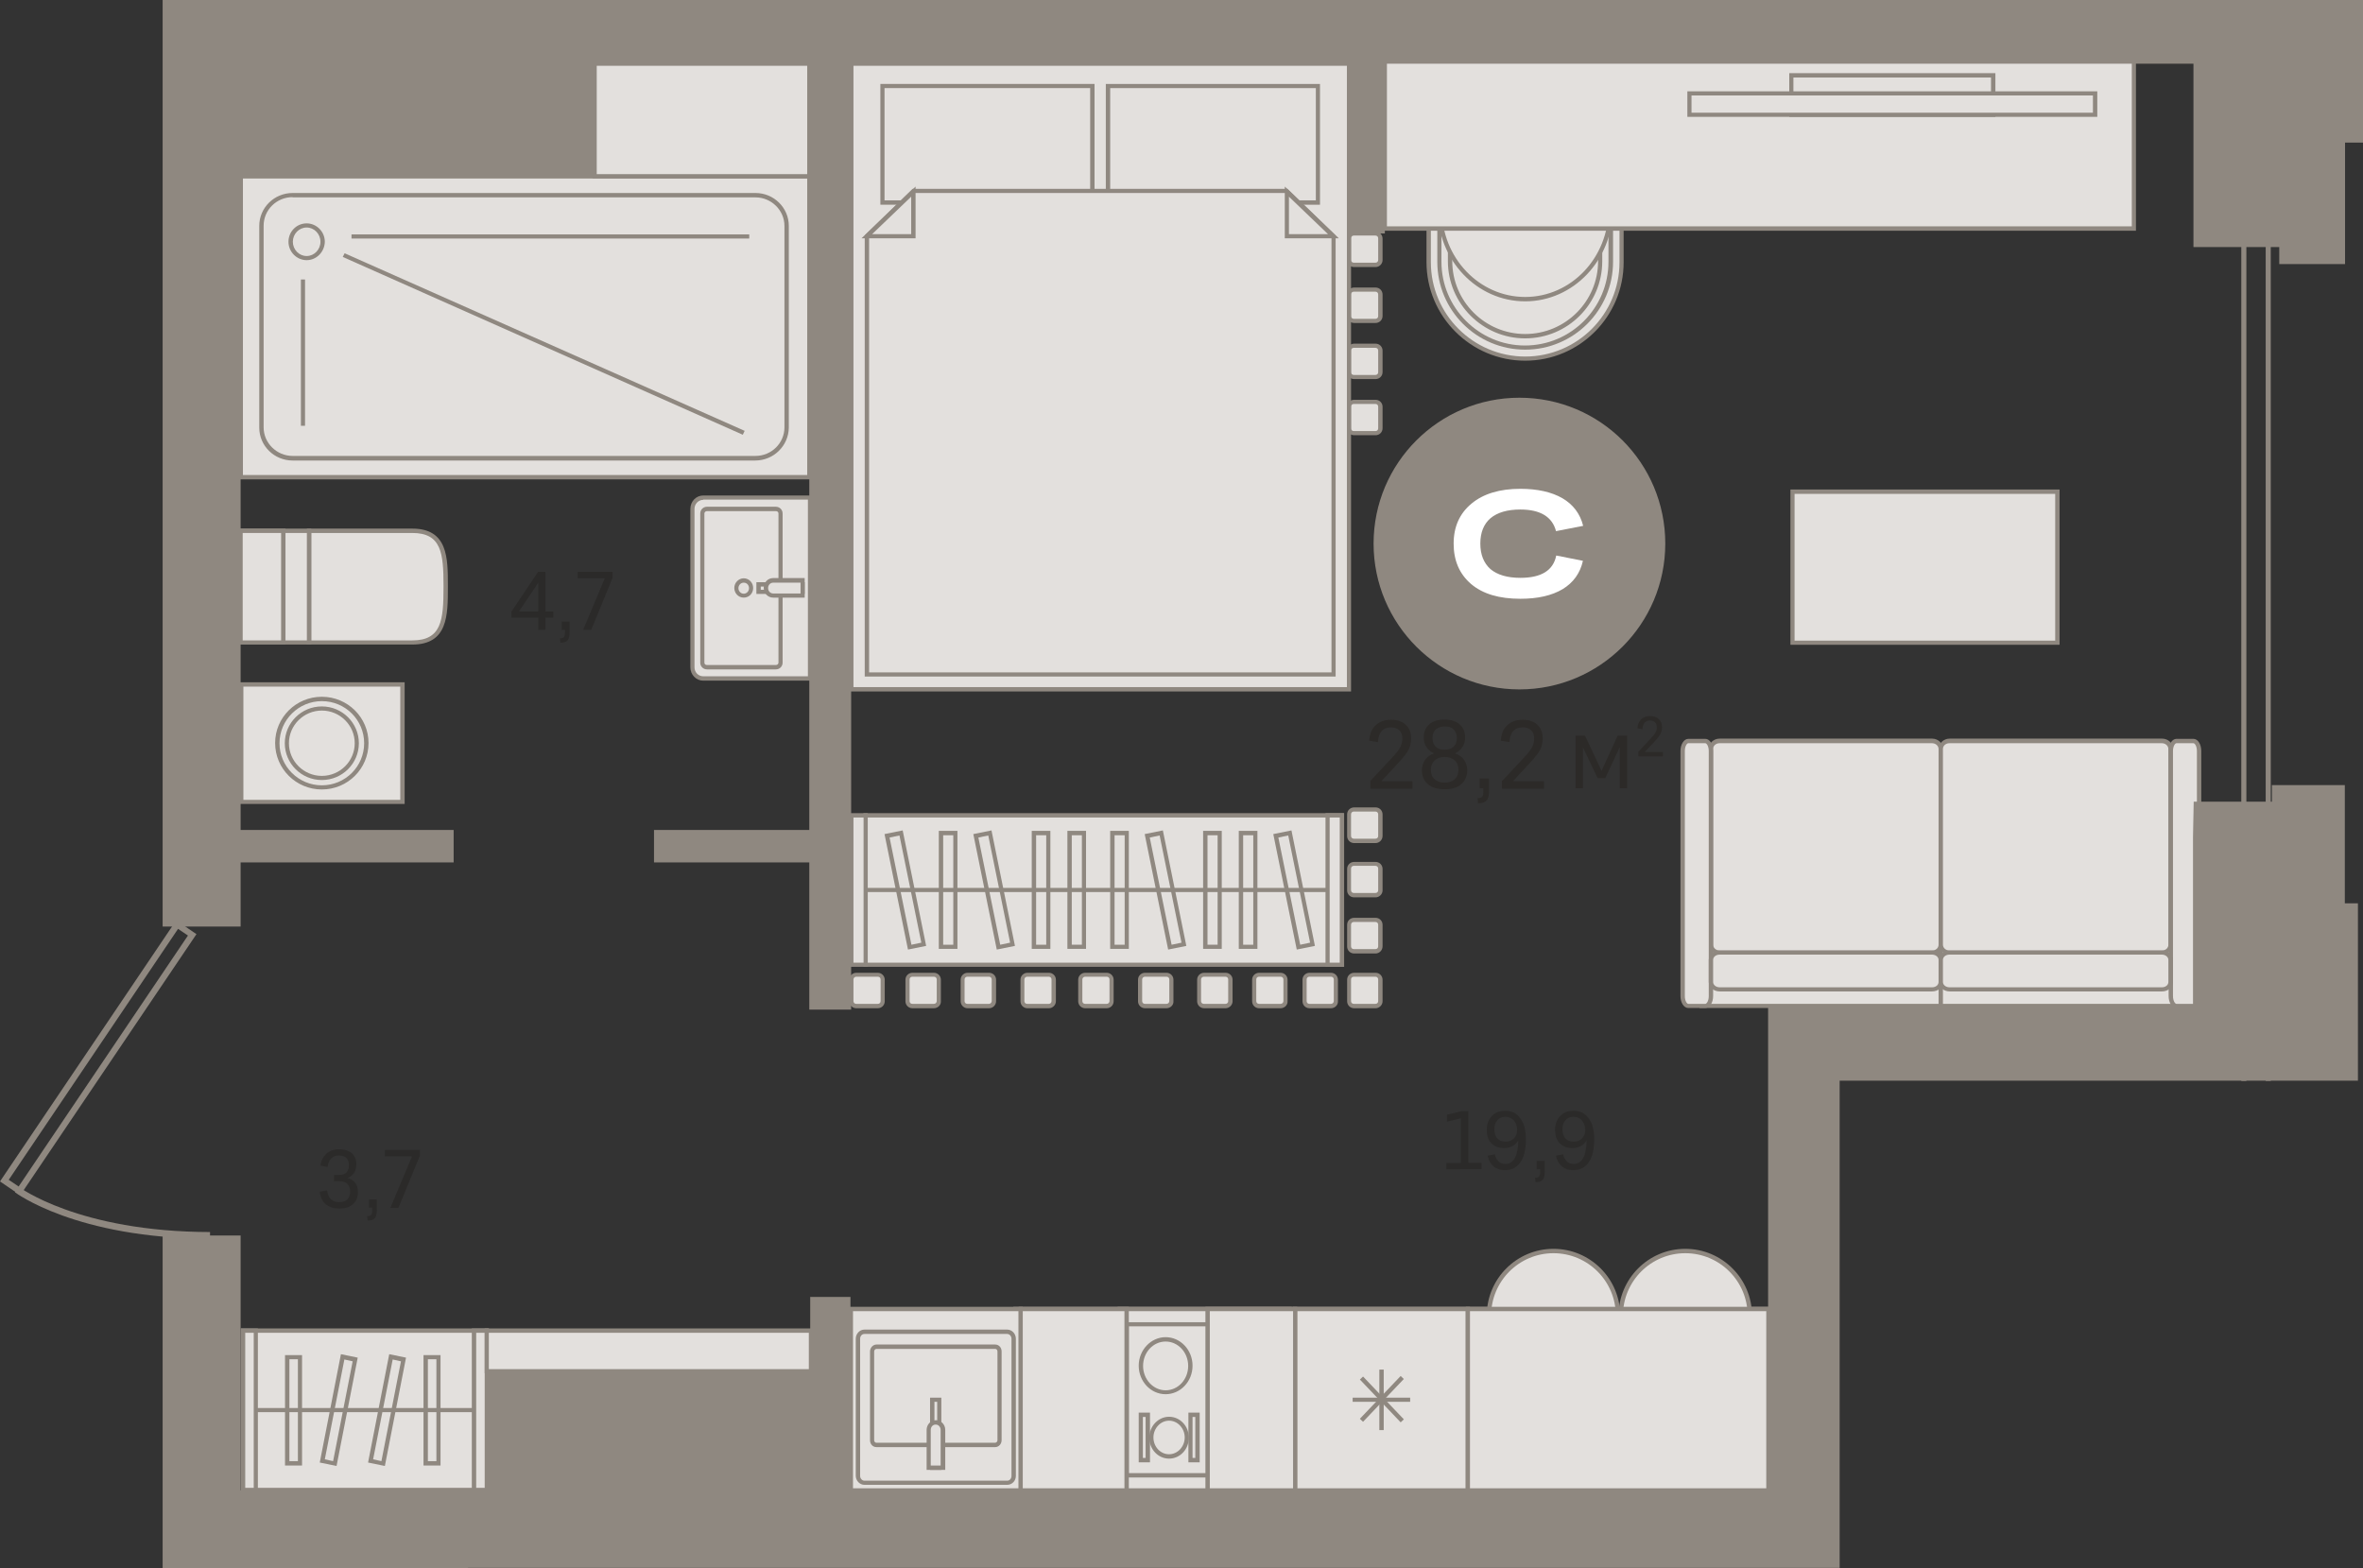 <?xml version="1.0" encoding="utf-8"?>
<!-- Generator: Adobe Illustrator 24.1.2, SVG Export Plug-In . SVG Version: 6.00 Build 0)  -->
<svg version="1.1" id="Слой_1" xmlns="http://www.w3.org/2000/svg" xmlns:xlink="http://www.w3.org/1999/xlink" x="0px" y="0px"
	 viewBox="0 0 1027.2 681.7" style="enable-background:new 0 0 1027.2 681.7;" xml:space="preserve">
<rect x="0" y="0" width="1027.2" height="681.7" fill="#333333" stroke="none"/>
<g>
	<path style="fill-rule:evenodd;clip-rule:evenodd;fill:#8F8880;" d="M974.3,0h2.2v469.9h-2.2V0L974.3,0z M984.9,0h2.2v469.9h-2.2V0
		z"/>
	<rect x="441.5" y="569.1" style="fill-rule:evenodd;clip-rule:evenodd;fill:#E3E0DD;" width="326.5" height="78.8"/>
	<path style="fill-rule:evenodd;clip-rule:evenodd;fill:#8F8880;" d="M442.4,647h324.7v-77H442.4V647L442.4,647z M768.9,648.8H440.5
		v-80.7h328.4V648.8z"/>
	<rect x="369.8" y="569.1" style="fill-rule:evenodd;clip-rule:evenodd;fill:#E3E0DD;" width="73.9" height="78.8"/>
	<path style="fill-rule:evenodd;clip-rule:evenodd;fill:#8F8880;" d="M370.8,647h72v-77h-72V647L370.8,647z M444.6,648.8h-75.7
		v-80.7h75.7V648.8z"/>
	<path style="fill-rule:evenodd;clip-rule:evenodd;fill:#E3E0DD;" d="M437.8,578.9h-62c-1.6,0-2.8,1.4-2.8,3v59.6c0,1.7,1.3,3,2.8,3
		h62c1.6,0,2.8-1.4,2.8-3V582C440.6,580.3,439.4,578.9,437.8,578.9z"/>
	<path style="fill-rule:evenodd;clip-rule:evenodd;fill:#8F8880;" d="M375.8,579.9c-1.1,0-1.9,0.9-1.9,2.1v59.6
		c0,1.2,0.9,2.1,1.9,2.1h62c1.1,0,1.9-0.9,1.9-2.1V582c0-1.2-0.9-2.1-1.9-2.1H375.8L375.8,579.9z M437.8,645.5h-62
		c-2.1,0-3.8-1.8-3.8-4V582c0-2.2,1.7-4,3.8-4h62c2.1,0,3.8,1.8,3.8,4v59.6C441.6,643.8,439.9,645.5,437.8,645.5z"/>
	<path style="fill-rule:evenodd;clip-rule:evenodd;fill:#E3E0DD;" d="M432.6,628.2H381c-1.1,0-1.9-0.9-1.9-2v-38.6
		c0-1.1,0.9-2,1.9-2h51.6c1.1,0,1.9,0.9,1.9,2v38.6C434.5,627.3,433.6,628.2,432.6,628.2z"/>
	<path style="fill-rule:evenodd;clip-rule:evenodd;fill:#8F8880;" d="M381,586.4c-0.5,0-1,0.5-1,1.1v38.6c0,0.6,0.4,1.1,1,1.1h51.6
		c0.5,0,1-0.5,1-1.1v-38.6c0-0.6-0.4-1.1-1-1.1H381L381,586.4z M432.6,629.1H381c-1.6,0-2.8-1.3-2.8-3v-38.6c0-1.6,1.3-3,2.8-3h51.6
		c1.6,0,2.8,1.3,2.8,3v38.6C435.4,627.8,434.1,629.1,432.6,629.1z"/>
	<rect x="405.2" y="608.5" style="fill-rule:evenodd;clip-rule:evenodd;fill:#E3E0DD;" width="3.1" height="29.6"/>
	<path style="fill-rule:evenodd;clip-rule:evenodd;fill:#8F8880;" d="M406.2,637.1h1.2v-27.7h-1.2V637.1L406.2,637.1z M409.2,639
		h-4.9v-31.4h4.9V639z"/>
	<path style="fill-rule:evenodd;clip-rule:evenodd;fill:#E3E0DD;" d="M406.8,618.4L406.8,618.4c-1.7,0-3.1,1.5-3.1,3.3v16.5h6.2
		v-16.5C409.9,619.8,408.5,618.4,406.8,618.4z"/>
	<path style="fill-rule:evenodd;clip-rule:evenodd;fill:#8F8880;" d="M404.6,637.1h4.3v-15.5c0-1.3-1-2.3-2.1-2.3h-0.1
		c-1.2,0-2.1,1-2.1,2.3V637.1L404.6,637.1z M410.8,639h-8v-17.4c0-2.3,1.8-4.2,4-4.2h0.1c2.2,0,4,1.9,4,4.2V639z"/>
	<rect x="486.7" y="569.1" style="fill-rule:evenodd;clip-rule:evenodd;fill:#E3E0DD;" width="73.9" height="78.8"/>
	<path style="fill-rule:evenodd;clip-rule:evenodd;fill:#8F8880;" d="M487.6,647h72v-77h-72V647L487.6,647z M561.5,648.8h-75.7
		v-80.7h75.7V648.8z"/>
	<rect x="489.7" y="575.7" style="fill-rule:evenodd;clip-rule:evenodd;fill:#E3E0DD;" width="67.7" height="65.7"/>
	<path style="fill-rule:evenodd;clip-rule:evenodd;fill:#8F8880;" d="M490.7,640.4h65.9v-63.8h-65.9V640.4L490.7,640.4z
		 M558.4,642.3h-69.6v-67.5h69.6V642.3z"/>
	<path style="fill-rule:evenodd;clip-rule:evenodd;fill:#E3E0DD;" d="M526.7,595.4c0,7.3,5.5,13.1,12.3,13.1
		c6.8,0,12.3-5.9,12.3-13.1c0-7.3-5.5-13.1-12.3-13.1C532.2,582.2,526.7,588.1,526.7,595.4z"/>
	<path style="fill-rule:evenodd;clip-rule:evenodd;fill:#8F8880;" d="M539,583.2c-6.3,0-11.4,5.5-11.4,12.2
		c0,6.7,5.1,12.2,11.4,12.2c6.3,0,11.4-5.5,11.4-12.2C550.4,588.6,545.3,583.2,539,583.2L539,583.2z M539,609.4
		c-7.3,0-13.2-6.3-13.2-14.1c0-7.8,5.9-14.1,13.2-14.1c7.3,0,13.2,6.3,13.2,14.1C552.2,603.1,546.3,609.4,539,609.4z"/>
	<path style="fill-rule:evenodd;clip-rule:evenodd;fill:#E3E0DD;" d="M531.3,595.4c0,4.5,3.4,8.2,7.7,8.2c4.2,0,7.7-3.7,7.7-8.2
		c0-4.5-3.4-8.2-7.7-8.2C534.7,587.2,531.3,590.8,531.3,595.4z"/>
	<path style="fill-rule:evenodd;clip-rule:evenodd;fill:#8F8880;" d="M539,588.1c-3.7,0-6.8,3.3-6.8,7.3c0,4,3,7.3,6.8,7.3
		c3.7,0,6.8-3.3,6.8-7.3C545.8,591.4,542.7,588.1,539,588.1L539,588.1z M539,604.5c-4.8,0-8.6-4.1-8.6-9.1s3.9-9.1,8.6-9.1
		c4.8,0,8.6,4.1,8.6,9.1S543.8,604.5,539,604.5z"/>
	<path style="fill-rule:evenodd;clip-rule:evenodd;fill:#E3E0DD;" d="M495.9,593.7c0,6.4,4.8,11.5,10.8,11.5s10.8-5.1,10.8-11.5
		c0-6.3-4.8-11.5-10.8-11.5S495.9,587.4,495.9,593.7z"/>
	<path style="fill-rule:evenodd;clip-rule:evenodd;fill:#8F8880;" d="M506.7,583.2c-5.4,0-9.8,4.7-9.8,10.6c0,5.8,4.4,10.6,9.8,10.6
		c5.4,0,9.8-4.7,9.8-10.6C516.5,587.9,512.1,583.2,506.7,583.2L506.7,583.2z M506.7,606.1c-6.5,0-11.7-5.6-11.7-12.4
		c0-6.8,5.3-12.4,11.7-12.4c6.5,0,11.7,5.6,11.7,12.4C518.4,600.6,513.1,606.1,506.7,606.1z"/>
	<path style="fill-rule:evenodd;clip-rule:evenodd;fill:#E3E0DD;" d="M529.8,624.9c0,5.4,4.1,9.9,9.2,9.9c5.1,0,9.2-4.4,9.2-9.9
		c0-5.4-4.1-9.9-9.2-9.9C533.9,615.1,529.8,619.5,529.8,624.9z"/>
	<path style="fill-rule:evenodd;clip-rule:evenodd;fill:#8F8880;" d="M539,616c-4.6,0-8.3,4-8.3,8.9s3.7,8.9,8.3,8.9
		c4.6,0,8.3-4,8.3-8.9S543.6,616,539,616L539,616z M539,635.7c-5.6,0-10.2-4.8-10.2-10.8c0-5.9,4.6-10.8,10.2-10.8
		c5.6,0,10.2,4.8,10.2,10.8C549.2,630.9,544.6,635.7,539,635.7z"/>
	<path style="fill-rule:evenodd;clip-rule:evenodd;fill:#E3E0DD;" d="M500.5,624.9c0,4.5,3.4,8.2,7.7,8.2c4.3,0,7.7-3.7,7.7-8.2
		c0-4.5-3.4-8.2-7.7-8.2C504,616.7,500.5,620.4,500.5,624.9z"/>
	<path style="fill-rule:evenodd;clip-rule:evenodd;fill:#8F8880;" d="M508.2,617.6c-3.7,0-6.8,3.3-6.8,7.3c0,4,3,7.3,6.8,7.3
		c3.7,0,6.8-3.3,6.8-7.3C515,620.9,511.9,617.6,508.2,617.6L508.2,617.6z M508.2,634.1c-4.8,0-8.6-4.1-8.6-9.1c0-5,3.9-9.1,8.6-9.1
		c4.8,0,8.6,4.1,8.6,9.1C516.8,630,513,634.1,508.2,634.1z"/>
	<rect x="517.4" y="615.1" style="fill-rule:evenodd;clip-rule:evenodd;fill:#E3E0DD;" width="3.1" height="19.7"/>
	<path style="fill-rule:evenodd;clip-rule:evenodd;fill:#8F8880;" d="M518.4,633.8h1.2V616h-1.2V633.8L518.4,633.8z M521.5,635.7
		h-4.9v-21.6h4.9V635.7z"/>
	<rect x="495.9" y="615.1" style="fill-rule:evenodd;clip-rule:evenodd;fill:#E3E0DD;" width="3.1" height="19.7"/>
	<path style="fill-rule:evenodd;clip-rule:evenodd;fill:#8F8880;" d="M496.8,633.8h1.2V616h-1.2V633.8L496.8,633.8z M499.9,635.7
		H495v-21.6h4.9V635.7z"/>
	<rect x="563" y="569.1" style="fill-rule:evenodd;clip-rule:evenodd;fill:#E3E0DD;" width="75.1" height="78.8"/>
	<path style="fill-rule:evenodd;clip-rule:evenodd;fill:#8F8880;" d="M563.9,647h73.2v-77h-73.2V647L563.9,647z M639,648.8h-77
		v-80.7h77V648.8z"/>
	<rect x="599.6" y="595.4" style="fill-rule:evenodd;clip-rule:evenodd;fill:#8F8880;" width="1.9" height="26.3"/>
	<rect x="588" y="607.6" style="fill-rule:evenodd;clip-rule:evenodd;fill:#8F8880;" width="25" height="1.8"/>
	
		<rect x="599.6" y="595.7" transform="matrix(0.724 -0.69 0.69 0.724 -253.997 582.161)" style="fill-rule:evenodd;clip-rule:evenodd;fill:#8F8880;" width="1.9" height="25.7"/>
	
		<rect x="587.7" y="607.6" transform="matrix(0.69 -0.724 0.724 0.69 -254.279 623.031)" style="fill-rule:evenodd;clip-rule:evenodd;fill:#8F8880;" width="25.7" height="1.9"/>
	<rect x="443.7" y="569.1" style="fill-rule:evenodd;clip-rule:evenodd;fill:#E3E0DD;" width="46" height="78.8"/>
	<path style="fill-rule:evenodd;clip-rule:evenodd;fill:#8F8880;" d="M444.6,647h44.2v-77h-44.2V647L444.6,647z M490.7,648.8h-47.9
		v-80.7h47.9V648.8z"/>
	<rect x="524.9" y="569.1" style="fill-rule:evenodd;clip-rule:evenodd;fill:#E3E0DD;" width="38" height="78.8"/>
	<path style="fill-rule:evenodd;clip-rule:evenodd;fill:#8F8880;" d="M525.9,647h36.2v-77h-36.2V647L525.9,647z M563.9,648.8H524
		v-80.7h39.9V648.8z"/>
	<rect x="739.7" y="394.1" style="fill-rule:evenodd;clip-rule:evenodd;fill:#E3E0DD;" width="104" height="43.2"/>
	<path style="fill-rule:evenodd;clip-rule:evenodd;fill:#8F8880;" d="M740.6,436.4h102.1v-41.3H740.6V436.4L740.6,436.4z
		 M844.6,438.2H738.8v-45.1h105.8V438.2z"/>
	<rect x="843.7" y="394.1" style="fill-rule:evenodd;clip-rule:evenodd;fill:#E3E0DD;" width="104" height="43.2"/>
	<path style="fill-rule:evenodd;clip-rule:evenodd;fill:#8F8880;" d="M844.6,436.4h102.1v-41.3H844.6V436.4L844.6,436.4z
		 M948.6,438.2H842.8v-45.1h105.8V438.2z"/>
	<path style="fill-rule:evenodd;clip-rule:evenodd;fill:#E3E0DD;" d="M747.5,322.1h92.4c2.1,0,3.7,1.5,3.7,3.4v85
		c0,1.9-1.7,3.4-3.7,3.4h-92.4c-2.1,0-3.7-1.5-3.7-3.4v-85C743.8,323.7,745.4,322.1,747.5,322.1z"/>
	<path style="fill-rule:evenodd;clip-rule:evenodd;fill:#8F8880;" d="M747.5,323.1c-1.6,0-2.8,1.1-2.8,2.5v85.1
		c0,1.4,1.3,2.5,2.8,2.5h92.4c1.6,0,2.8-1.1,2.8-2.5v-85.1c0-1.4-1.3-2.5-2.8-2.5H747.5L747.5,323.1z M839.9,415h-92.4
		c-2.6,0-4.7-2-4.7-4.4v-85.1c0-2.4,2.1-4.4,4.7-4.4h92.4c2.6,0,4.7,2,4.7,4.4v85.1C844.6,413,842.5,415,839.9,415z"/>
	<path style="fill-rule:evenodd;clip-rule:evenodd;fill:#E3E0DD;" d="M939.9,322.1h-92.4c-2.1,0-3.7,1.5-3.7,3.4v85
		c0,1.9,1.7,3.4,3.7,3.4h92.4c2.1,0,3.7-1.5,3.7-3.4v-85C943.6,323.7,941.9,322.1,939.9,322.1z"/>
	<path style="fill-rule:evenodd;clip-rule:evenodd;fill:#8F8880;" d="M847.4,323.1c-1.6,0-2.8,1.1-2.8,2.5v85.1
		c0,1.4,1.3,2.5,2.8,2.5h92.4c1.6,0,2.8-1.1,2.8-2.5v-85.1c0-1.4-1.3-2.5-2.8-2.5H847.4L847.4,323.1z M939.9,415h-92.4
		c-2.6,0-4.7-2-4.7-4.4v-85.1c0-2.4,2.1-4.4,4.7-4.4h92.4c2.6,0,4.7,2,4.7,4.4v85.1C944.5,413,942.4,415,939.9,415z"/>
	<path style="fill-rule:evenodd;clip-rule:evenodd;fill:#E3E0DD;" d="M741.3,322.1h-7.4c-1.4,0-2.5,1.9-2.5,4.3V433
		c0,2.4,1.1,4.3,2.5,4.3h7.4c1.4,0,2.5-1.9,2.5-4.3V326.5C743.8,324.1,742.7,322.1,741.3,322.1z"/>
	<path style="fill-rule:evenodd;clip-rule:evenodd;fill:#8F8880;" d="M733.9,323.1c-0.6,0-1.5,1.3-1.5,3.4V433
		c0,2.1,0.9,3.4,1.5,3.4h7.4c0.6,0,1.5-1.3,1.5-3.4V326.5c0-2.1-0.9-3.4-1.5-3.4H733.9L733.9,323.1z M741.3,438.2h-7.4
		c-1.9,0-3.4-2.3-3.4-5.2V326.5c0-2.9,1.5-5.3,3.4-5.3h7.4c1.9,0,3.4,2.3,3.4,5.3V433C744.7,435.9,743.2,438.2,741.3,438.2z"/>
	<path style="fill-rule:evenodd;clip-rule:evenodd;fill:#E3E0DD;" d="M946.1,322.1h7.4c1.4,0,2.5,1.9,2.5,4.3V433
		c0,2.4-1.1,4.3-2.5,4.3h-7.4c-1.4,0-2.5-1.9-2.5-4.3V326.5C943.6,324.1,944.7,322.1,946.1,322.1z"/>
	<path style="fill-rule:evenodd;clip-rule:evenodd;fill:#8F8880;" d="M946.1,323.1c-0.6,0-1.5,1.3-1.5,3.4V433
		c0,2.1,0.9,3.4,1.5,3.4h7.4c0.6,0,1.5-1.3,1.5-3.4V326.5c0-2.1-0.9-3.4-1.5-3.4H946.1L946.1,323.1z M953.5,438.2h-7.4
		c-1.9,0-3.4-2.3-3.4-5.2V326.5c0-2.9,1.5-5.3,3.4-5.3h7.4c1.9,0,3.4,2.3,3.4,5.3V433C956.9,435.9,955.4,438.2,953.5,438.2z"/>
	<path style="fill-rule:evenodd;clip-rule:evenodd;fill:#E3E0DD;" d="M743.8,417.3v9.6c0,1.8,1.7,3.2,3.7,3.2h92.4
		c2.1,0,3.7-1.4,3.7-3.2v-9.6c0-1.8-1.7-3.2-3.7-3.2h-92.4C745.4,414.1,743.8,415.5,743.8,417.3z"/>
	<path style="fill-rule:evenodd;clip-rule:evenodd;fill:#8F8880;" d="M747.5,415c-1.6,0-2.8,1-2.8,2.3v9.6c0,1.3,1.3,2.3,2.8,2.3
		h92.4c1.6,0,2.8-1,2.8-2.3v-9.6c0-1.3-1.3-2.3-2.8-2.3H747.5L747.5,415z M839.9,431h-92.4c-2.6,0-4.7-1.9-4.7-4.1v-9.6
		c0-2.3,2.1-4.1,4.7-4.1h92.4c2.6,0,4.7,1.9,4.7,4.1v9.6C844.6,429.2,842.5,431,839.9,431z"/>
	<path style="fill-rule:evenodd;clip-rule:evenodd;fill:#E3E0DD;" d="M943.6,417.3v9.6c0,1.8-1.7,3.2-3.7,3.2h-92.4
		c-2.1,0-3.7-1.4-3.7-3.2v-9.6c0-1.8,1.7-3.2,3.7-3.2h92.4C941.9,414.1,943.6,415.5,943.6,417.3z"/>
	<path style="fill-rule:evenodd;clip-rule:evenodd;fill:#8F8880;" d="M847.4,415c-1.6,0-2.8,1-2.8,2.3v9.6c0,1.3,1.3,2.3,2.8,2.3
		h92.4c1.6,0,2.8-1,2.8-2.3v-9.6c0-1.3-1.3-2.3-2.8-2.3H847.4L847.4,415z M939.9,431h-92.4c-2.6,0-4.7-1.9-4.7-4.1v-9.6
		c0-2.3,2.1-4.1,4.7-4.1h92.4c2.6,0,4.7,1.9,4.7,4.1v9.6C944.5,429.2,942.4,431,939.9,431z"/>
	<rect x="779.2" y="213.8" style="fill-rule:evenodd;clip-rule:evenodd;fill:#E3E0DD;" width="115.2" height="65.6"/>
	<path style="fill-rule:evenodd;clip-rule:evenodd;fill:#8F8880;" d="M780.1,278.5h113.3v-63.8H780.1V278.5L780.1,278.5z
		 M895.3,280.3h-117v-67.5h117V280.3z"/>
	<path style="fill-rule:evenodd;clip-rule:evenodd;fill:#E3E0DD;" d="M704.9,80.6H621V114c0,23.1,18.9,41.9,41.9,41.9h0
		c23.1,0,41.9-18.9,41.9-41.9V80.6z"/>
	<path style="fill-rule:evenodd;clip-rule:evenodd;fill:#8F8880;" d="M622,81.5V114c0,22.6,18.4,41,41,41c22.6,0,41-18.4,41-41V81.5
		H622L622,81.5z M663,156.8c-23.6,0-42.9-19.2-42.9-42.9V79.7h85.7V114C705.8,137.6,686.6,156.8,663,156.8z"/>
	<path style="fill-rule:evenodd;clip-rule:evenodd;fill:#E3E0DD;" d="M700.2,85.4h-74.5v28.4c0,20.5,16.8,37.3,37.3,37.3
		c20.5,0,37.3-16.8,37.3-37.3V85.4z"/>
	<path style="fill-rule:evenodd;clip-rule:evenodd;fill:#8F8880;" d="M626.6,86.3v27.5c0,20,16.3,36.4,36.3,36.4
		c20,0,36.3-16.3,36.3-36.4V86.3H626.6L626.6,86.3z M663,152c-21.1,0-38.2-17.1-38.2-38.2V84.5h76.4v29.3
		C701.2,134.9,684,152,663,152z"/>
	<path style="fill-rule:evenodd;clip-rule:evenodd;fill:#E3E0DD;" d="M695.6,90.3h-65.3v23.2c0,17.9,14.7,32.6,32.6,32.6
		c17.9,0,32.6-14.7,32.6-32.6V90.3z"/>
	<path style="fill-rule:evenodd;clip-rule:evenodd;fill:#8F8880;" d="M631.3,91.2v22.3c0,17.5,14.2,31.7,31.7,31.7
		c17.5,0,31.7-14.2,31.7-31.7V91.2H631.3L631.3,91.2z M663,147.1c-18.5,0-33.6-15.1-33.6-33.6V89.4h67.1v24.2
		C696.5,132.1,681.5,147.1,663,147.1z"/>
	<path style="fill-rule:evenodd;clip-rule:evenodd;fill:#E3E0DD;" d="M700.1,80.6h-74.2v10.5c0,21.4,16.7,39,37.1,39h0
		c20.4,0,37.1-17.5,37.1-39V80.6z"/>
	<path style="fill-rule:evenodd;clip-rule:evenodd;fill:#8F8880;" d="M626.8,81.5v9.6c0,21,16.2,38,36.2,38c20,0,36.2-17.1,36.2-38
		v-9.6H626.8L626.8,81.5z M663,131c-21,0-38-17.9-38-39.9V79.7H701v11.4C701,113.1,683.9,131,663,131z"/>
	<rect x="602" y="24.9" style="fill-rule:evenodd;clip-rule:evenodd;fill:#E3E0DD;" width="325.7" height="74.5"/>
	<path style="fill-rule:evenodd;clip-rule:evenodd;fill:#8F8880;" d="M602.9,98.4h323.8V25.8H602.9V98.4L602.9,98.4z M928.5,100.3
		H601V24h327.5V100.3z"/>
	<rect x="778.7" y="32.7" style="fill-rule:evenodd;clip-rule:evenodd;fill:#E3E0DD;" width="87.8" height="17.1"/>
	<path style="fill-rule:evenodd;clip-rule:evenodd;fill:#8F8880;" d="M779.6,49h85.9V33.7h-85.9V49L779.6,49z M867.4,50.8h-89.6v-19
		h89.6V50.8z"/>
	<rect x="734.4" y="40.6" style="fill-rule:evenodd;clip-rule:evenodd;fill:#E3E0DD;" width="176.3" height="9.3"/>
	<path style="fill-rule:evenodd;clip-rule:evenodd;fill:#8F8880;" d="M735.3,49h174.5v-7.5H735.3V49L735.3,49z M911.7,50.8H733.5
		V39.7h178.2V50.8z"/>
	<rect x="105.6" y="578.5" style="fill-rule:evenodd;clip-rule:evenodd;fill:#E3E0DD;" width="106" height="69.2"/>
	<path style="fill-rule:evenodd;clip-rule:evenodd;fill:#8F8880;" d="M106.6,646.8h104.1v-67.4H106.6V646.8L106.6,646.8z
		 M212.5,648.6H104.7v-71.1h107.8V648.6z"/>
	<rect x="105.6" y="578.5" style="fill-rule:evenodd;clip-rule:evenodd;fill:#E3E0DD;" width="5.6" height="69.2"/>
	<path style="fill-rule:evenodd;clip-rule:evenodd;fill:#8F8880;" d="M106.6,646.8h3.7v-67.4h-3.7V646.8L106.6,646.8z M112.1,648.6
		h-7.4v-71.1h7.4V648.6z"/>
	<rect x="206.1" y="578.5" style="fill-rule:evenodd;clip-rule:evenodd;fill:#E3E0DD;" width="5.6" height="69.2"/>
	<path style="fill-rule:evenodd;clip-rule:evenodd;fill:#8F8880;" d="M207,646.8h3.7v-67.4H207V646.8L207,646.8z M212.5,648.6h-7.4
		v-71.1h7.4V648.6z"/>
	<rect x="124.8" y="590" style="fill-rule:evenodd;clip-rule:evenodd;fill:#E3E0DD;" width="5.6" height="46.1"/>
	<path style="fill-rule:evenodd;clip-rule:evenodd;fill:#8F8880;" d="M125.8,635.2h3.7v-44.3h-3.7V635.2L125.8,635.2z M131.3,637.1
		h-7.4v-48h7.4V637.1z"/>
	<rect x="185" y="590" style="fill-rule:evenodd;clip-rule:evenodd;fill:#E3E0DD;" width="5.6" height="46.1"/>
	<path style="fill-rule:evenodd;clip-rule:evenodd;fill:#8F8880;" d="M186,635.2h3.7v-44.3H186V635.2L186,635.2z M191.5,637.1h-7.4
		v-48h7.4V637.1z"/>
	<polygon style="fill-rule:evenodd;clip-rule:evenodd;fill:#E3E0DD;" points="145.6,636.3 140.1,635.1 149,589.9 154.4,591 	"/>
	<path style="fill-rule:evenodd;clip-rule:evenodd;fill:#8F8880;" d="M141.2,634.4l3.6,0.8l8.5-43.4l-3.6-0.8L141.2,634.4
		L141.2,634.4z M146.3,637.3l-7.3-1.5l9.2-47.1l7.3,1.5L146.3,637.3z"/>
	<polygon style="fill-rule:evenodd;clip-rule:evenodd;fill:#E3E0DD;" points="166.6,636.3 161.1,635.1 170,589.9 175.4,591 	"/>
	<path style="fill-rule:evenodd;clip-rule:evenodd;fill:#8F8880;" d="M162.2,634.4l3.6,0.8l8.5-43.4l-3.6-0.8L162.2,634.4
		L162.2,634.4z M167.3,637.3l-7.3-1.5l9.2-47.1l7.3,1.5L167.3,637.3z"/>
	<rect x="111.2" y="612.1" style="fill-rule:evenodd;clip-rule:evenodd;fill:#8F8880;" width="94.9" height="1.8"/>
	<rect x="104.7" y="76.6" style="fill-rule:evenodd;clip-rule:evenodd;fill:#E3E0DD;" width="247.2" height="130.8"/>
	<path style="fill-rule:evenodd;clip-rule:evenodd;fill:#8F8880;" d="M105.6,206.5h245.3V77.6H105.6V206.5L105.6,206.5z
		 M352.8,208.4h-249V75.7h249V208.4z"/>
	<path style="fill-rule:evenodd;clip-rule:evenodd;fill:#E3E0DD;" d="M113.6,98.2v87.7c0,7.4,6.1,13.4,13.5,13.4h201.2
		c7.5,0,13.5-6,13.5-13.4V98.2c0-7.4-6.1-13.4-13.5-13.4H127.2C119.7,84.8,113.6,90.8,113.6,98.2z"/>
	<path style="fill-rule:evenodd;clip-rule:evenodd;fill:#8F8880;" d="M127.2,85.7c-7,0-12.6,5.6-12.6,12.4v87.7
		c0,6.8,5.7,12.4,12.6,12.4h201.2c7,0,12.6-5.6,12.6-12.4V98.2c0-6.8-5.7-12.4-12.6-12.4H127.2L127.2,85.7z M328.3,200.2H127.2
		c-8,0-14.5-6.4-14.5-14.3V98.2c0-7.9,6.5-14.3,14.5-14.3h201.2c8,0,14.5,6.4,14.5,14.3v87.7C342.8,193.8,336.3,200.2,328.3,200.2z"
		/>
	<path style="fill-rule:evenodd;clip-rule:evenodd;fill:#E3E0DD;" d="M133.3,112.1c3.8,0,6.9-3.2,6.9-7.1c0-3.9-3.1-7.1-6.9-7.1
		c-3.8,0-6.9,3.2-6.9,7.1C126.4,109,129.5,112.1,133.3,112.1z"/>
	<path style="fill-rule:evenodd;clip-rule:evenodd;fill:#8F8880;" d="M133.3,98.9c-3.3,0-6,2.8-6,6.2s2.7,6.2,6,6.2
		c3.3,0,6-2.8,6-6.2S136.6,98.9,133.3,98.9L133.3,98.9z M133.3,113.1c-4.3,0-7.9-3.6-7.9-8c0-4.4,3.5-8,7.9-8c4.3,0,7.9,3.6,7.9,8
		C141.1,109.5,137.6,113.1,133.3,113.1z"/>
	<rect x="152.8" y="101.9" style="fill-rule:evenodd;clip-rule:evenodd;fill:#8F8880;" width="172.9" height="1.8"/>
	<rect x="130.8" y="121.5" style="fill-rule:evenodd;clip-rule:evenodd;fill:#8F8880;" width="1.8" height="63.6"/>
	<polygon style="fill-rule:evenodd;clip-rule:evenodd;fill:#8F8880;" points="322.9,189 149,111.7 149.8,110.1 323.7,187.3 	"/>
	<rect x="258.4" y="27.7" style="fill-rule:evenodd;clip-rule:evenodd;fill:#E3E0DD;" width="93.4" height="49"/>
	<path style="fill-rule:evenodd;clip-rule:evenodd;fill:#8F8880;" d="M259.4,75.7h91.5V28.6h-91.5V75.7L259.4,75.7z M352.8,77.6
		h-95.2V26.8h95.2V77.6z"/>
	<path style="fill-rule:evenodd;clip-rule:evenodd;fill:#E3E0DD;" d="M675.3,543.8c-15.5,0-28,12.6-28,28c0,15.5,12.6,28,28,28
		c15.5,0,28-12.6,28-28C703.4,556.4,690.8,543.8,675.3,543.8z"/>
	<path style="fill-rule:evenodd;clip-rule:evenodd;fill:#8F8880;" d="M675.3,544.8c-15,0-27.1,12.2-27.1,27.1s12.2,27.1,27.1,27.1
		c15,0,27.1-12.2,27.1-27.1S690.3,544.8,675.3,544.8L675.3,544.8z M675.3,600.9c-16,0-29-13-29-29c0-16,13-29,29-29
		c16,0,29,13,29,29C704.3,587.9,691.3,600.9,675.3,600.9z"/>
	
		<ellipse transform="matrix(0.973 -0.23 0.23 0.973 -111.796 183.62)" style="fill-rule:evenodd;clip-rule:evenodd;fill:#E3E0DD;" cx="732.6" cy="571.9" rx="28" ry="28"/>
	<path style="fill-rule:evenodd;clip-rule:evenodd;fill:#8F8880;" d="M732.6,544.8c-15,0-27.1,12.2-27.1,27.1s12.2,27.1,27.1,27.1
		c15,0,27.1-12.2,27.1-27.1S747.6,544.8,732.6,544.8L732.6,544.8z M732.6,600.9c-16,0-29-13-29-29c0-16,13-29,29-29
		c16,0,29,13,29,29C761.6,587.9,748.6,600.9,732.6,600.9z"/>
	<rect x="638.1" y="569.1" style="fill-rule:evenodd;clip-rule:evenodd;fill:#E3E0DD;" width="130.6" height="78.8"/>
	<path style="fill-rule:evenodd;clip-rule:evenodd;fill:#8F8880;" d="M639,647h128.8v-77H639V647L639,647z M769.6,648.8H637.2v-80.7
		h132.5V648.8z"/>
	<path style="fill-rule:evenodd;clip-rule:evenodd;fill:#8F8880;" d="M8.1,515.8l73.6-109.1l-4.3-2.9L3.8,512.9L8.1,515.8L8.1,515.8
		z M8.8,519.6l-8.8-6l76.6-113.5l8.8,6L8.8,519.6z"/>
	<path style="fill-rule:evenodd;clip-rule:evenodd;fill:#8F8880;" d="M6.5,518.3c0.1,0.1,26.5,20.1,84.8,20.2v-2.9
		C34,535.5,8.3,516,8.2,516L6.5,518.3z"/>
	<path style="fill-rule:evenodd;clip-rule:evenodd;fill:#2B2A29;" d="M266.2,251.4l-9.2,22.4h-3.5l9.4-22.4h-11.8v-2.8h15.2V251.4
		L266.2,251.4z M244.1,270.2h3.5v4.6c0,1.8-0.3,3-0.9,3.6c-0.6,0.7-1.7,1-3.1,1l-0.2-1.9c0.8,0,1.4-0.2,1.7-0.5c0.3-0.3,0.5-1,0.5-2
		v-1.2h-1.4V270.2L244.1,270.2z M225.6,265.8h8.4v-12.5L225.6,265.8L225.6,265.8z M237.1,273.8H234v-5.3h-11.7v-2.6l11.6-17.3h3.2
		v17.2h3.4v2.7h-3.4V273.8z"/>
	<path style="fill-rule:evenodd;clip-rule:evenodd;fill:#2B2A29;" d="M182.4,502.7l-9.2,22.4h-3.5l9.4-22.4h-11.8v-2.8h15.2V502.7
		L182.4,502.7z M160.3,521.4h3.5v4.6c0,1.8-0.3,3-0.9,3.6c-0.6,0.7-1.7,1-3.1,1l-0.2-1.9c0.8,0,1.4-0.2,1.7-0.5c0.3-0.3,0.5-1,0.5-2
		v-1.2h-1.4V521.4L160.3,521.4z M155.6,518.2c0,2.3-0.7,4-2.2,5.3c-1.5,1.3-3.4,1.9-5.8,1.9c-2.4,0-4.4-0.6-5.9-1.8
		c-1.5-1.2-2.4-3-2.7-5.5l3.2-0.6c0.4,3.4,2.2,5.1,5.3,5.1c1.5,0,2.6-0.4,3.5-1.2c0.8-0.8,1.2-2,1.2-3.4c0-1.4-0.4-2.5-1.2-3.3
		c-0.8-0.8-1.9-1.2-3.3-1.2h-2.5v-2.7h2.4c1.3,0,2.3-0.4,3-1.1c0.7-0.8,1.1-1.8,1.1-3.2c0-1.3-0.4-2.4-1.1-3.1
		c-0.8-0.7-1.8-1.1-3.3-1.1c-1.3,0-2.4,0.4-3.3,1.3c-0.9,0.8-1.4,2.1-1.6,3.7l-3.1-0.6c0.3-2.2,1.2-3.9,2.6-5.2
		c1.4-1.2,3.3-1.9,5.5-1.9c2.3,0,4.1,0.6,5.5,1.7c1.3,1.2,2,2.7,2,4.8c0,1.5-0.3,2.8-1,3.8c-0.7,1-1.6,1.8-2.9,2.2
		C154.1,512.9,155.6,515,155.6,518.2z"/>
	<path style="fill-rule:evenodd;clip-rule:evenodd;fill:#2B2A29;" d="M684,485.5c-1.5,0-2.7,0.5-3.5,1.5c-0.9,1-1.3,2.3-1.3,3.9
		c0,1.7,0.4,3.1,1.3,4c0.9,1,2.1,1.4,3.6,1.4c1.5,0,2.7-0.5,3.6-1.4c0.9-0.9,1.4-2.1,1.4-3.5c0-1.8-0.5-3.2-1.4-4.3
		C686.8,486.1,685.6,485.5,684,485.5L684,485.5z M693,495.4c0,4.3-0.8,7.7-2.4,9.9c-1.6,2.3-3.8,3.4-6.7,3.4c-2,0-3.6-0.5-4.9-1.6
		c-1.3-1.1-2.2-2.6-2.6-4.7l3.1-0.6c0.3,1.3,0.8,2.3,1.6,3.1c0.8,0.7,1.7,1.1,2.9,1.1c3.7,0,5.6-3.4,5.7-10.2
		c-0.6,1-1.4,1.8-2.5,2.4c-1.1,0.6-2.3,0.9-3.7,0.9c-2.3,0-4.1-0.7-5.5-2.1c-1.4-1.4-2-3.4-2-5.8c0-1.7,0.3-3.1,1-4.4
		c0.7-1.2,1.6-2.2,2.8-2.9c1.2-0.7,2.6-1,4.2-1c2.9,0,5.1,1.1,6.6,3.3C692.2,488.2,693,491.3,693,495.4L693,495.4z M668,504.7h3.5
		v4.6c0,1.8-0.3,3-0.9,3.6c-0.6,0.7-1.7,1-3.1,1l-0.2-1.9c0.8,0,1.4-0.2,1.7-0.5c0.3-0.3,0.5-1,0.5-2v-1.2H668V504.7L668,504.7z
		 M654.4,485.5c-1.5,0-2.7,0.5-3.5,1.5c-0.9,1-1.3,2.3-1.3,3.9c0,1.7,0.4,3.1,1.3,4c0.9,1,2.1,1.4,3.6,1.4c1.5,0,2.7-0.5,3.6-1.4
		c0.9-0.9,1.4-2.1,1.4-3.5c0-1.8-0.5-3.2-1.4-4.3C657.1,486.1,655.9,485.5,654.4,485.5L654.4,485.5z M663.3,495.4
		c0,4.3-0.8,7.7-2.4,9.9c-1.6,2.3-3.8,3.4-6.7,3.4c-2,0-3.6-0.5-4.9-1.6c-1.3-1.1-2.2-2.6-2.6-4.7l3.1-0.6c0.3,1.3,0.8,2.3,1.6,3.1
		c0.8,0.7,1.7,1.1,2.9,1.1c3.7,0,5.6-3.4,5.7-10.2c-0.6,1-1.4,1.8-2.5,2.4c-1.1,0.6-2.3,0.9-3.7,0.9c-2.3,0-4.1-0.7-5.5-2.1
		c-1.4-1.4-2-3.4-2-5.8c0-1.7,0.3-3.1,1-4.4c0.7-1.2,1.6-2.2,2.8-2.9c1.2-0.7,2.6-1,4.2-1c2.9,0,5.1,1.1,6.6,3.3
		C662.5,488.2,663.3,491.3,663.3,495.4L663.3,495.4z M628.7,508.4v-2.8h6.3v-19.4l-6,1.4v-3l6.2-1.5h3.1v22.4h5.7v2.8H628.7z"/>
	<path style="fill-rule:evenodd;clip-rule:evenodd;fill:#8F8880;" d="M723.9,236.3c0,35-28.4,63.4-63.4,63.4
		c-35,0-63.4-28.4-63.4-63.4c0-35,28.4-63.4,63.4-63.4C695.6,172.9,723.9,201.3,723.9,236.3z"/>
	<path style="fill-rule:evenodd;clip-rule:evenodd;fill:#2C2A28;" d="M712.2,326.8l5.6-6c0.9-1,1.6-1.8,1.9-2.5
		c0.4-0.7,0.5-1.4,0.5-2.2c0-0.9-0.2-1.6-0.8-2.1c-0.5-0.5-1.2-0.8-2.1-0.8c-1,0-1.8,0.3-2.4,1c-0.6,0.6-0.9,1.6-0.9,2.8l-2.2-0.4
		c0.1-1.7,0.7-3,1.6-3.9c1-0.9,2.3-1.4,3.9-1.4c1.6,0,2.8,0.4,3.8,1.3c0.9,0.9,1.4,2,1.4,3.5c0,0.7-0.1,1.4-0.3,2
		c-0.2,0.6-0.5,1.3-1,1.9c-0.5,0.7-1.1,1.4-1.9,2.3l-4.3,4.6h7.9v1.9h-10.7V326.8L712.2,326.8z M688.2,342.7h-3.3v-22.9h4.1
		l7.2,15.3l7-15.3h4.1v22.9h-3.2v-17.9l-6.3,13.5h-3.3l-6.4-13.4V342.7L688.2,342.7z M653.1,339.4l9.6-10.3c1.6-1.7,2.7-3.1,3.3-4.3
		c0.6-1.2,0.9-2.4,0.9-3.7c0-1.6-0.4-2.8-1.3-3.6c-0.9-0.9-2.1-1.3-3.7-1.3c-1.7,0-3.1,0.5-4.1,1.6c-1,1.1-1.5,2.7-1.6,4.8l-3.8-0.6
		c0.2-2.9,1.1-5.2,2.8-6.7c1.7-1.6,3.9-2.4,6.7-2.4c2.7,0,4.9,0.7,6.4,2.2c1.6,1.5,2.3,3.4,2.3,5.9c0,1.2-0.2,2.4-0.5,3.5
		c-0.4,1.1-0.9,2.2-1.8,3.3c-0.8,1.1-1.9,2.4-3.3,3.9l-7.3,7.9h13.5v3.3h-18.3V339.4L653.1,339.4z M643.3,338.4h4v5.4
		c0,2.1-0.4,3.5-1.1,4.2c-0.7,0.8-2,1.2-3.7,1.2l-0.2-2.2c1,0,1.7-0.2,2-0.6c0.4-0.4,0.5-1.1,0.5-2.3v-1.4h-1.6V338.4L643.3,338.4z
		 M628,340.2c1.9,0,3.4-0.5,4.4-1.5c1.1-1,1.6-2.3,1.6-4c0-1.7-0.5-3.1-1.6-4.1c-1.1-1-2.5-1.5-4.4-1.5c-1.9,0-3.3,0.5-4.4,1.5
		c-1,1-1.6,2.3-1.6,4.1c0,1.7,0.5,3.1,1.6,4C624.6,339.7,626.1,340.2,628,340.2L628,340.2z M633.3,320.9c0-1.6-0.5-2.9-1.4-3.8
		c-0.9-0.9-2.2-1.3-3.9-1.3c-1.6,0-2.9,0.5-3.9,1.3c-0.9,0.9-1.4,2.2-1.4,3.8c0,1.6,0.5,2.8,1.4,3.7c0.9,0.9,2.2,1.3,3.9,1.3
		c1.7,0,3-0.4,3.9-1.3C632.8,323.7,633.3,322.5,633.3,320.9L633.3,320.9z M628,343.1c-3.2,0-5.6-0.7-7.3-2.2c-1.7-1.5-2.6-3.5-2.6-6
		c0-1.8,0.5-3.3,1.4-4.6c0.9-1.3,2.2-2.2,3.9-2.8c-1.4-0.6-2.5-1.5-3.3-2.7c-0.8-1.2-1.2-2.6-1.2-4.2c0-2.4,0.8-4.3,2.4-5.7
		c1.6-1.4,3.8-2.1,6.6-2.1c2.8,0,5,0.7,6.6,2.1c1.6,1.4,2.4,3.3,2.4,5.7c0,1.6-0.4,3-1.2,4.2c-0.8,1.2-1.9,2.1-3.2,2.7
		c1.7,0.6,3,1.5,3.9,2.8c0.9,1.3,1.4,2.8,1.4,4.6c0,2.5-0.9,4.5-2.6,6C633.6,342.4,631.2,343.1,628,343.1L628,343.1z M595.8,339.4
		l9.6-10.3c1.6-1.7,2.7-3.1,3.3-4.3c0.6-1.2,0.9-2.4,0.9-3.7c0-1.6-0.4-2.8-1.3-3.6c-0.9-0.9-2.1-1.3-3.6-1.3
		c-1.7,0-3.1,0.5-4.1,1.6c-1,1.1-1.5,2.7-1.6,4.8l-3.8-0.6c0.2-2.9,1.1-5.2,2.8-6.7c1.7-1.6,3.9-2.4,6.7-2.4c2.7,0,4.9,0.7,6.4,2.2
		c1.6,1.5,2.3,3.4,2.3,5.9c0,1.2-0.2,2.4-0.5,3.5c-0.4,1.1-0.9,2.2-1.8,3.3c-0.8,1.1-1.9,2.4-3.3,3.9l-7.3,7.9h13.5v3.3h-18.3V339.4
		z"/>
	<path style="fill-rule:evenodd;clip-rule:evenodd;fill:#FFFFFF;" d="M631.9,236.3c0-7.3,2.6-13.1,7.8-17.4
		c5.2-4.3,12.3-6.4,21.2-6.4c7.5,0,13.6,1.4,18.3,4.1c4.6,2.7,7.7,6.7,9,12l-11.8,2.3c-1.6-6.2-6.8-9.4-15.5-9.4
		c-5.7,0-10,1.3-13,3.8c-2.9,2.5-4.4,6.2-4.4,11c0,4.8,1.5,8.5,4.4,11.1c3,2.5,7.3,3.8,13,3.8c9.1,0,14.3-3.2,15.6-9.7l11.6,2.3
		c-1.2,5.4-4.2,9.5-8.8,12.3c-4.7,2.8-10.8,4.2-18.4,4.2c-9.2,0-16.3-2.1-21.4-6.4C634.4,249.5,631.9,243.7,631.9,236.3z"/>
	<path style="fill-rule:evenodd;clip-rule:evenodd;fill:#8F8880;" d="M203.5,681.7h-47.3H70.7V567.9h0v-30.8h33.9v110.8h106.9v-51.8
		h140.7v-32.3h17.5v37.4v11.1v35.6h398.9V437.3h15.5h15.5h153.7v-17.4h-1.8h1.8v-3.2v-0.2h-1.6h1.6v-52.5l0.3-15.3v-0.2h34v-7.2
		h31.7v51.4h-17.7h16.1h7.3v77.1H799.7v0h0v211.8H203.5L203.5,681.7z M70.7,366.1L70.7,366.1l0,36.7h33.9v-27.9h92.6v-14.1h-92.6
		v-284h154.3V27.7h92.9v333.1h-67.5v14.1h67.5v64h12.8h5.4v-17.5V328V27.7h216.4v73.8H602V27.7h351.5v65.2v14.5h34.2h3.1v7.4h28.6
		v-7.4v-7V62h7.8V0h-70h-86H70.7v27.7v305.6h0V366.1z"/>
	<path style="fill-rule:evenodd;clip-rule:evenodd;fill:#E3E0DD;" d="M588.5,399.9h9.4c1.2,0,2.1,0.9,2.1,2.1v9.4
		c0,1.2-0.9,2.1-2.1,2.1h-9.4c-1.2,0-2.1-0.9-2.1-2.1V402C586.4,400.9,587.4,399.9,588.5,399.9z"/>
	<path style="fill-rule:evenodd;clip-rule:evenodd;fill:#8F8880;" d="M588.5,400.8c-0.7,0-1.2,0.5-1.2,1.2v9.4
		c0,0.7,0.5,1.2,1.2,1.2h9.4c0.7,0,1.2-0.5,1.2-1.2V402c0-0.7-0.5-1.2-1.2-1.2H588.5L588.5,400.8z M598,414.5h-9.4c-1.7,0-3-1.4-3-3
		V402c0-1.7,1.4-3,3-3h9.4c1.7,0,3,1.4,3,3v9.4C601,413.1,599.6,414.5,598,414.5z"/>
	<path style="fill-rule:evenodd;clip-rule:evenodd;fill:#E3E0DD;" d="M588.5,150.3h9.4c1.2,0,2.1,0.9,2.1,2.1v9.4
		c0,1.2-0.9,2.1-2.1,2.1h-9.4c-1.2,0-2.1-0.9-2.1-2.1v-9.4C586.4,151.2,587.4,150.3,588.5,150.3z"/>
	<path style="fill-rule:evenodd;clip-rule:evenodd;fill:#8F8880;" d="M588.5,151.2c-0.7,0-1.2,0.5-1.2,1.2v9.4
		c0,0.7,0.5,1.2,1.2,1.2h9.4c0.7,0,1.2-0.5,1.2-1.2v-9.4c0-0.7-0.5-1.2-1.2-1.2H588.5L588.5,151.2z M598,164.8h-9.4
		c-1.7,0-3-1.4-3-3v-9.4c0-1.7,1.4-3,3-3h9.4c1.7,0,3,1.4,3,3v9.4C601,163.5,599.6,164.8,598,164.8z"/>
	<path style="fill-rule:evenodd;clip-rule:evenodd;fill:#E3E0DD;" d="M588.5,174.7h9.4c1.2,0,2.1,0.9,2.1,2.1v9.4
		c0,1.2-0.9,2.1-2.1,2.1h-9.4c-1.2,0-2.1-0.9-2.1-2.1v-9.4C586.4,175.6,587.4,174.7,588.5,174.7z"/>
	<path style="fill-rule:evenodd;clip-rule:evenodd;fill:#8F8880;" d="M588.5,175.6c-0.7,0-1.2,0.5-1.2,1.2v9.4
		c0,0.7,0.5,1.2,1.2,1.2h9.4c0.7,0,1.2-0.5,1.2-1.2v-9.4c0-0.7-0.5-1.2-1.2-1.2H588.5L588.5,175.6z M598,189.2h-9.4
		c-1.7,0-3-1.4-3-3v-9.4c0-1.7,1.4-3,3-3h9.4c1.7,0,3,1.4,3,3v9.4C601,187.9,599.6,189.2,598,189.2z"/>
	<path style="fill-rule:evenodd;clip-rule:evenodd;fill:#E3E0DD;" d="M588.5,423.7h9.4c1.2,0,2.1,0.9,2.1,2.1v9.4
		c0,1.2-0.9,2.1-2.1,2.1h-9.4c-1.2,0-2.1-0.9-2.1-2.1v-9.4C586.4,424.7,587.4,423.7,588.5,423.7z"/>
	<path style="fill-rule:evenodd;clip-rule:evenodd;fill:#8F8880;" d="M588.5,424.6c-0.7,0-1.2,0.5-1.2,1.2v9.4
		c0,0.7,0.5,1.2,1.2,1.2h9.4c0.7,0,1.2-0.5,1.2-1.2v-9.4c0-0.7-0.5-1.2-1.2-1.2H588.5L588.5,424.6z M598,438.3h-9.4
		c-1.7,0-3-1.4-3-3v-9.4c0-1.7,1.4-3,3-3h9.4c1.7,0,3,1.4,3,3v9.4C601,436.9,599.6,438.3,598,438.3z"/>
	<path style="fill-rule:evenodd;clip-rule:evenodd;fill:#E3E0DD;" d="M588.5,375.5h9.4c1.2,0,2.1,0.9,2.1,2.1v9.4
		c0,1.2-0.9,2.1-2.1,2.1h-9.4c-1.2,0-2.1-0.9-2.1-2.1v-9.4C586.4,376.5,587.4,375.5,588.5,375.5z"/>
	<path style="fill-rule:evenodd;clip-rule:evenodd;fill:#8F8880;" d="M588.5,376.4c-0.7,0-1.2,0.5-1.2,1.2v9.4
		c0,0.7,0.5,1.2,1.2,1.2h9.4c0.7,0,1.2-0.5,1.2-1.2v-9.4c0-0.7-0.5-1.2-1.2-1.2H588.5L588.5,376.4z M598,390.1h-9.4
		c-1.7,0-3-1.4-3-3v-9.4c0-1.7,1.4-3,3-3h9.4c1.7,0,3,1.4,3,3v9.4C601,388.7,599.6,390.1,598,390.1z"/>
	<path style="fill-rule:evenodd;clip-rule:evenodd;fill:#E3E0DD;" d="M588.5,125.9h9.4c1.2,0,2.1,0.9,2.1,2.1v9.4
		c0,1.2-0.9,2.1-2.1,2.1h-9.4c-1.2,0-2.1-0.9-2.1-2.1V128C586.4,126.8,587.4,125.9,588.5,125.9z"/>
	<path style="fill-rule:evenodd;clip-rule:evenodd;fill:#8F8880;" d="M588.5,126.8c-0.7,0-1.2,0.5-1.2,1.2v9.4
		c0,0.7,0.5,1.2,1.2,1.2h9.4c0.7,0,1.2-0.5,1.2-1.2V128c0-0.7-0.5-1.2-1.2-1.2H588.5L588.5,126.8z M598,140.4h-9.4c-1.7,0-3-1.4-3-3
		V128c0-1.7,1.4-3,3-3h9.4c1.7,0,3,1.4,3,3v9.4C601,139.1,599.6,140.4,598,140.4z"/>
	<path style="fill-rule:evenodd;clip-rule:evenodd;fill:#E3E0DD;" d="M588.5,351.9h9.4c1.2,0,2.1,0.9,2.1,2.1v9.4
		c0,1.2-0.9,2.1-2.1,2.1h-9.4c-1.2,0-2.1-0.9-2.1-2.1V354C586.4,352.8,587.4,351.9,588.5,351.9z"/>
	<path style="fill-rule:evenodd;clip-rule:evenodd;fill:#8F8880;" d="M588.5,352.8c-0.7,0-1.2,0.5-1.2,1.2v9.4
		c0,0.7,0.5,1.2,1.2,1.2h9.4c0.7,0,1.2-0.5,1.2-1.2V354c0-0.7-0.5-1.2-1.2-1.2H588.5L588.5,352.8z M598,366.5h-9.4c-1.7,0-3-1.4-3-3
		V354c0-1.7,1.4-3,3-3h9.4c1.7,0,3,1.4,3,3v9.4C601,365.1,599.6,366.5,598,366.5z"/>
	<path style="fill-rule:evenodd;clip-rule:evenodd;fill:#E3E0DD;" d="M588.5,101.5h9.4c1.2,0,2.1,0.9,2.1,2.1v9.4
		c0,1.2-0.9,2.1-2.1,2.1h-9.4c-1.2,0-2.1-0.9-2.1-2.1v-9.4C586.4,102.4,587.4,101.5,588.5,101.5z"/>
	<path style="fill-rule:evenodd;clip-rule:evenodd;fill:#8F8880;" d="M588.5,102.4c-0.7,0-1.2,0.5-1.2,1.2v9.4
		c0,0.7,0.5,1.2,1.2,1.2h9.4c0.7,0,1.2-0.5,1.2-1.2v-9.4c0-0.7-0.5-1.2-1.2-1.2H588.5L588.5,102.4z M598,116.1h-9.4
		c-1.7,0-3-1.4-3-3v-9.4c0-1.7,1.4-3,3-3h9.4c1.7,0,3,1.4,3,3v9.4C601,114.7,599.6,116.1,598,116.1z"/>
	<path style="fill-rule:evenodd;clip-rule:evenodd;fill:#E3E0DD;" d="M446.5,423.7h9.4c1.2,0,2.1,0.9,2.1,2.1v9.4
		c0,1.2-0.9,2.1-2.1,2.1h-9.4c-1.2,0-2.1-0.9-2.1-2.1v-9.4C444.4,424.7,445.4,423.7,446.5,423.7z"/>
	<path style="fill-rule:evenodd;clip-rule:evenodd;fill:#8F8880;" d="M446.5,424.6c-0.6,0-1.2,0.5-1.2,1.2v9.4
		c0,0.7,0.5,1.2,1.2,1.2h9.4c0.7,0,1.2-0.5,1.2-1.2v-9.4c0-0.7-0.5-1.2-1.2-1.2H446.5L446.5,424.6z M456,438.3h-9.4
		c-1.7,0-3-1.4-3-3v-9.4c0-1.7,1.4-3,3-3h9.4c1.7,0,3,1.4,3,3v9.4C459,436.9,457.6,438.3,456,438.3z"/>
	<path style="fill-rule:evenodd;clip-rule:evenodd;fill:#E3E0DD;" d="M497.7,423.7h9.4c1.2,0,2.1,0.9,2.1,2.1v9.4
		c0,1.2-0.9,2.1-2.1,2.1h-9.4c-1.2,0-2.1-0.9-2.1-2.1v-9.4C495.6,424.7,496.5,423.7,497.7,423.7z"/>
	<path style="fill-rule:evenodd;clip-rule:evenodd;fill:#8F8880;" d="M497.7,424.6c-0.6,0-1.2,0.5-1.2,1.2v9.4
		c0,0.7,0.5,1.2,1.2,1.2h9.4c0.6,0,1.2-0.5,1.2-1.2v-9.4c0-0.7-0.5-1.2-1.2-1.2H497.7L497.7,424.6z M507.1,438.3h-9.4
		c-1.7,0-3-1.4-3-3v-9.4c0-1.7,1.4-3,3-3h9.4c1.7,0,3,1.4,3,3v9.4C510.2,436.9,508.8,438.3,507.1,438.3z"/>
	<path style="fill-rule:evenodd;clip-rule:evenodd;fill:#E3E0DD;" d="M547.3,423.7h9.4c1.2,0,2.1,0.9,2.1,2.1v9.4
		c0,1.2-0.9,2.1-2.1,2.1h-9.4c-1.2,0-2.1-0.9-2.1-2.1v-9.4C545.2,424.7,546.1,423.7,547.3,423.7z"/>
	<path style="fill-rule:evenodd;clip-rule:evenodd;fill:#8F8880;" d="M547.3,424.6c-0.7,0-1.2,0.5-1.2,1.2v9.4
		c0,0.7,0.5,1.2,1.2,1.2h9.4c0.6,0,1.2-0.5,1.2-1.2v-9.4c0-0.7-0.5-1.2-1.2-1.2H547.3L547.3,424.6z M556.7,438.3h-9.4
		c-1.7,0-3-1.4-3-3v-9.4c0-1.7,1.4-3,3-3h9.4c1.7,0,3,1.4,3,3v9.4C559.8,436.9,558.4,438.3,556.7,438.3z"/>
	<path style="fill-rule:evenodd;clip-rule:evenodd;fill:#E3E0DD;" d="M569.2,423.7h9.4c1.2,0,2.1,0.9,2.1,2.1v9.4
		c0,1.2-0.9,2.1-2.1,2.1h-9.4c-1.2,0-2.1-0.9-2.1-2.1v-9.4C567.1,424.7,568,423.7,569.2,423.7z"/>
	<path style="fill-rule:evenodd;clip-rule:evenodd;fill:#8F8880;" d="M569.2,424.6c-0.7,0-1.2,0.5-1.2,1.2v9.4
		c0,0.7,0.5,1.2,1.2,1.2h9.4c0.6,0,1.2-0.5,1.2-1.2v-9.4c0-0.7-0.5-1.2-1.2-1.2H569.2L569.2,424.6z M578.6,438.3h-9.4
		c-1.7,0-3-1.4-3-3v-9.4c0-1.7,1.4-3,3-3h9.4c1.7,0,3,1.4,3,3v9.4C581.7,436.9,580.3,438.3,578.6,438.3z"/>
	<path style="fill-rule:evenodd;clip-rule:evenodd;fill:#E3E0DD;" d="M396.6,423.7h9.4c1.2,0,2.1,0.9,2.1,2.1v9.4
		c0,1.2-0.9,2.1-2.1,2.1h-9.4c-1.2,0-2.1-0.9-2.1-2.1v-9.4C394.5,424.7,395.4,423.7,396.6,423.7z"/>
	<path style="fill-rule:evenodd;clip-rule:evenodd;fill:#8F8880;" d="M396.6,424.6c-0.7,0-1.2,0.5-1.2,1.2v9.4
		c0,0.7,0.5,1.2,1.2,1.2h9.4c0.6,0,1.2-0.5,1.2-1.2v-9.4c0-0.7-0.5-1.2-1.2-1.2H396.6L396.6,424.6z M406,438.3h-9.4
		c-1.7,0-3-1.4-3-3v-9.4c0-1.7,1.4-3,3-3h9.4c1.7,0,3,1.4,3,3v9.4C409.1,436.9,407.7,438.3,406,438.3z"/>
	<path style="fill-rule:evenodd;clip-rule:evenodd;fill:#E3E0DD;" d="M372.2,423.7h9.4c1.2,0,2.1,0.9,2.1,2.1v9.4
		c0,1.2-0.9,2.1-2.1,2.1h-9.4c-1.2,0-2.1-0.9-2.1-2.1v-9.4C370.1,424.7,371,423.7,372.2,423.7z"/>
	<path style="fill-rule:evenodd;clip-rule:evenodd;fill:#8F8880;" d="M372.2,424.6c-0.6,0-1.2,0.5-1.2,1.2v9.4
		c0,0.7,0.5,1.2,1.2,1.2h9.4c0.7,0,1.2-0.5,1.2-1.2v-9.4c0-0.7-0.5-1.2-1.2-1.2H372.2L372.2,424.6z M381.6,438.3h-9.4
		c-1.7,0-3-1.4-3-3v-9.4c0-1.7,1.4-3,3-3h9.4c1.7,0,3,1.4,3,3v9.4C384.6,436.9,383.3,438.3,381.6,438.3z"/>
	<path style="fill-rule:evenodd;clip-rule:evenodd;fill:#E3E0DD;" d="M420.5,423.7h9.4c1.2,0,2.1,0.9,2.1,2.1v9.4
		c0,1.2-0.9,2.1-2.1,2.1h-9.4c-1.2,0-2.1-0.9-2.1-2.1v-9.4C418.4,424.7,419.4,423.7,420.5,423.7z"/>
	<path style="fill-rule:evenodd;clip-rule:evenodd;fill:#8F8880;" d="M420.5,424.6c-0.7,0-1.2,0.5-1.2,1.2v9.4
		c0,0.7,0.5,1.2,1.2,1.2h9.4c0.6,0,1.2-0.5,1.2-1.2v-9.4c0-0.7-0.5-1.2-1.2-1.2H420.5L420.5,424.6z M430,438.3h-9.4
		c-1.7,0-3-1.4-3-3v-9.4c0-1.7,1.4-3,3-3h9.4c1.7,0,3,1.4,3,3v9.4C433,436.9,431.6,438.3,430,438.3z"/>
	<path style="fill-rule:evenodd;clip-rule:evenodd;fill:#E3E0DD;" d="M471.7,423.7h9.4c1.2,0,2.1,0.9,2.1,2.1v9.4
		c0,1.2-0.9,2.1-2.1,2.1h-9.4c-1.2,0-2.1-0.9-2.1-2.1v-9.4C469.6,424.7,470.5,423.7,471.7,423.7z"/>
	<path style="fill-rule:evenodd;clip-rule:evenodd;fill:#8F8880;" d="M471.7,424.6c-0.6,0-1.2,0.5-1.2,1.2v9.4
		c0,0.7,0.5,1.2,1.2,1.2h9.4c0.6,0,1.2-0.5,1.2-1.2v-9.4c0-0.7-0.5-1.2-1.2-1.2H471.7L471.7,424.6z M481.1,438.3h-9.4
		c-1.7,0-3-1.4-3-3v-9.4c0-1.7,1.4-3,3-3h9.4c1.7,0,3,1.4,3,3v9.4C484.1,436.9,482.8,438.3,481.1,438.3z"/>
	<path style="fill-rule:evenodd;clip-rule:evenodd;fill:#E3E0DD;" d="M523.3,423.7h9.4c1.2,0,2.1,0.9,2.1,2.1v9.4
		c0,1.2-0.9,2.1-2.1,2.1h-9.4c-1.2,0-2.1-0.9-2.1-2.1v-9.4C521.2,424.7,522.2,423.7,523.3,423.7z"/>
	<path style="fill-rule:evenodd;clip-rule:evenodd;fill:#8F8880;" d="M523.3,424.6c-0.6,0-1.2,0.5-1.2,1.2v9.4
		c0,0.7,0.5,1.2,1.2,1.2h9.4c0.7,0,1.2-0.5,1.2-1.2v-9.4c0-0.7-0.5-1.2-1.2-1.2H523.3L523.3,424.6z M532.8,438.3h-9.4
		c-1.7,0-3-1.4-3-3v-9.4c0-1.7,1.4-3,3-3h9.4c1.7,0,3,1.4,3,3v9.4C535.8,436.9,534.4,438.3,532.8,438.3z"/>
	<rect x="376.3" y="354.4" style="fill-rule:evenodd;clip-rule:evenodd;fill:#E3E0DD;" width="207.1" height="65"/>
	<path style="fill-rule:evenodd;clip-rule:evenodd;fill:#8F8880;" d="M377.2,418.5h205.2v-63.1H377.2V418.5L377.2,418.5z
		 M584.3,420.3H375.3v-66.8h208.9V420.3z"/>
	<rect x="370.1" y="354.4" style="fill-rule:evenodd;clip-rule:evenodd;fill:#E3E0DD;" width="6.2" height="65"/>
	<path style="fill-rule:evenodd;clip-rule:evenodd;fill:#8F8880;" d="M371,418.5h4.4v-63.1H371V418.5L371,418.5z M377.2,420.3h-8.1
		v-66.8h8.1V420.3z"/>
	<rect x="577.1" y="354.4" style="fill-rule:evenodd;clip-rule:evenodd;fill:#E3E0DD;" width="6.2" height="65"/>
	<path style="fill-rule:evenodd;clip-rule:evenodd;fill:#8F8880;" d="M578,418.5h4.4v-63.1H578V418.5L578,418.5z M584.3,420.3h-8.1
		v-66.8h8.1V420.3z"/>
	<rect x="409.1" y="362.2" style="fill-rule:evenodd;clip-rule:evenodd;fill:#E3E0DD;" width="6.2" height="49.4"/>
	<path style="fill-rule:evenodd;clip-rule:evenodd;fill:#8F8880;" d="M410,410.7h4.4v-47.6H410V410.7L410,410.7z M416.2,412.5h-8.1
		v-51.3h8.1V412.5z"/>
	<rect x="449.4" y="362.2" style="fill-rule:evenodd;clip-rule:evenodd;fill:#E3E0DD;" width="6.2" height="49.4"/>
	<path style="fill-rule:evenodd;clip-rule:evenodd;fill:#8F8880;" d="M450.4,410.7h4.4v-47.6h-4.4V410.7L450.4,410.7z M456.6,412.5
		h-8.1v-51.3h8.1V412.5z"/>
	<rect x="464.9" y="362.2" style="fill-rule:evenodd;clip-rule:evenodd;fill:#E3E0DD;" width="6.2" height="49.4"/>
	<path style="fill-rule:evenodd;clip-rule:evenodd;fill:#8F8880;" d="M465.9,410.7h4.4v-47.6h-4.4V410.7L465.9,410.7z M472.1,412.5
		H464v-51.3h8.1V412.5z"/>
	<rect x="539.5" y="362.2" style="fill-rule:evenodd;clip-rule:evenodd;fill:#E3E0DD;" width="6.2" height="49.4"/>
	<path style="fill-rule:evenodd;clip-rule:evenodd;fill:#8F8880;" d="M540.4,410.7h4.4v-47.6h-4.4V410.7L540.4,410.7z M546.6,412.5
		h-8.1v-51.3h8.1V412.5z"/>
	<rect x="523.9" y="362.2" style="fill-rule:evenodd;clip-rule:evenodd;fill:#E3E0DD;" width="6.2" height="49.4"/>
	<path style="fill-rule:evenodd;clip-rule:evenodd;fill:#8F8880;" d="M524.9,410.7h4.4v-47.6h-4.4V410.7L524.9,410.7z M531.1,412.5
		H523v-51.3h8.1V412.5z"/>
	<rect x="483.6" y="362.2" style="fill-rule:evenodd;clip-rule:evenodd;fill:#E3E0DD;" width="6.2" height="49.4"/>
	<path style="fill-rule:evenodd;clip-rule:evenodd;fill:#8F8880;" d="M484.5,410.7h4.4v-47.6h-4.4V410.7L484.5,410.7z M490.7,412.5
		h-8.1v-51.3h8.1V412.5z"/>
	<polygon style="fill-rule:evenodd;clip-rule:evenodd;fill:#E3E0DD;" points="391.7,362.1 385.6,363.3 395.4,411.7 401.5,410.5 	"/>
	<path style="fill-rule:evenodd;clip-rule:evenodd;fill:#8F8880;" d="M386.7,364.1l9.5,46.6l4.3-0.9l-9.5-46.6L386.7,364.1
		L386.7,364.1z M394.7,412.8l-10.2-50.2l7.9-1.6l10.2,50.2L394.7,412.8z"/>
	<polygon style="fill-rule:evenodd;clip-rule:evenodd;fill:#E3E0DD;" points="430.3,362.1 424.2,363.3 434,411.7 440.1,410.5 	"/>
	<path style="fill-rule:evenodd;clip-rule:evenodd;fill:#8F8880;" d="M425.3,364.1l9.5,46.6l4.3-0.9l-9.5-46.6L425.3,364.1
		L425.3,364.1z M433.3,412.8l-10.2-50.2l7.9-1.6l10.2,50.2L433.3,412.8z"/>
	<polygon style="fill-rule:evenodd;clip-rule:evenodd;fill:#E3E0DD;" points="560.7,362.1 554.6,363.3 564.4,411.7 570.5,410.5 	"/>
	<path style="fill-rule:evenodd;clip-rule:evenodd;fill:#8F8880;" d="M555.7,364.1l9.5,46.6l4.3-0.9l-9.5-46.6L555.7,364.1
		L555.7,364.1z M563.7,412.8l-10.2-50.2l7.9-1.6l10.2,50.2L563.7,412.8z"/>
	<polygon style="fill-rule:evenodd;clip-rule:evenodd;fill:#E3E0DD;" points="504.8,362.1 498.7,363.3 508.5,411.7 514.6,410.5 	"/>
	<path style="fill-rule:evenodd;clip-rule:evenodd;fill:#8F8880;" d="M499.8,364.1l9.5,46.6l4.3-0.9l-9.5-46.6L499.8,364.1
		L499.8,364.1z M507.8,412.8l-10.2-50.2l7.9-1.6l10.2,50.2L507.8,412.8z"/>
	<rect x="376.3" y="386" style="fill-rule:evenodd;clip-rule:evenodd;fill:#8F8880;" width="200.8" height="1.8"/>
	<rect x="370.1" y="27.7" style="fill-rule:evenodd;clip-rule:evenodd;fill:#E3E0DD;" width="216.4" height="272"/>
	<path style="fill-rule:evenodd;clip-rule:evenodd;fill:#8F8880;" d="M371,298.7h214.5V28.6H371V298.7L371,298.7z M587.4,300.6
		H369.1V26.7h218.2V300.6z"/>
	<rect x="383.6" y="37.4" style="fill-rule:evenodd;clip-rule:evenodd;fill:#E3E0DD;" width="91.3" height="50.7"/>
	<path style="fill-rule:evenodd;clip-rule:evenodd;fill:#8F8880;" d="M384.5,87.1h89.4V38.3h-89.4V87.1L384.5,87.1z M475.8,89h-93.1
		V36.5h93.1V89z"/>
	<rect x="481.6" y="37.4" style="fill-rule:evenodd;clip-rule:evenodd;fill:#E3E0DD;" width="91.3" height="50.7"/>
	<path style="fill-rule:evenodd;clip-rule:evenodd;fill:#8F8880;" d="M482.6,87.1H572V38.3h-89.4V87.1L482.6,87.1z M573.8,89h-93.1
		V36.5h93.1V89z"/>
	<polygon style="fill-rule:evenodd;clip-rule:evenodd;fill:#E3E0DD;" points="397.1,83 376.8,102.7 376.8,293.2 579.7,293.2 
		579.7,102.7 559.4,83 	"/>
	<path style="fill-rule:evenodd;clip-rule:evenodd;fill:#8F8880;" d="M377.8,292.3h201V103.1L559,83.9H397.5l-19.7,19.2V292.3
		L377.8,292.3z M580.6,294.1H375.9V102.3l20.8-20.2h163l0.3,0.3l20.6,20V294.1z"/>
	<polygon style="fill-rule:evenodd;clip-rule:evenodd;fill:#E3E0DD;" points="376.8,102.7 397.1,102.7 397.1,83.3 	"/>
	<path style="fill-rule:evenodd;clip-rule:evenodd;fill:#8F8880;" d="M379.1,101.8h17V85.5L379.1,101.8L379.1,101.8z M398,103.6
		h-23.5L398,81.1V103.6z"/>
	<polygon style="fill-rule:evenodd;clip-rule:evenodd;fill:#E3E0DD;" points="579.7,102.7 559.4,102.7 559.4,83.3 	"/>
	<path style="fill-rule:evenodd;clip-rule:evenodd;fill:#8F8880;" d="M560.3,101.8h17l-17-16.3V101.8L560.3,101.8z M582,103.6h-23.5
		V81.1L582,103.6z"/>
	<path style="fill-rule:evenodd;clip-rule:evenodd;fill:#E3E0DD;" d="M134.3,230.8v48.5h44.9c14.2,0,14.6-10.8,14.6-24v-0.5
		c0-13.3-0.4-24-14.6-24H134.3z"/>
	<path style="fill-rule:evenodd;clip-rule:evenodd;fill:#8F8880;" d="M135.3,278.4h43.9c12.7,0,13.6-8.7,13.6-23.1v-0.5
		c0-14.4-0.9-23.1-13.6-23.1h-43.9V278.4L135.3,278.4z M179.2,280.2h-45.8v-50.4h45.8c15.5,0,15.5,12.7,15.5,24.9v0.5
		C194.7,267.5,194.7,280.2,179.2,280.2z"/>
	<rect x="104.6" y="230.8" style="fill-rule:evenodd;clip-rule:evenodd;fill:#E3E0DD;" width="29.7" height="48.5"/>
	<path style="fill-rule:evenodd;clip-rule:evenodd;fill:#8F8880;" d="M105.5,278.4h27.9v-46.7h-27.9V278.4L105.5,278.4z
		 M135.3,280.2h-31.6v-50.4h31.6V280.2z"/>
	<rect x="104.6" y="230.8" style="fill-rule:evenodd;clip-rule:evenodd;fill:#E3E0DD;" width="18.6" height="48.5"/>
	<path style="fill-rule:evenodd;clip-rule:evenodd;fill:#8F8880;" d="M105.5,278.4h16.7v-46.7h-16.7V278.4L105.5,278.4z
		 M124.1,280.2h-20.4v-50.4h20.4V280.2z"/>
	<path style="fill-rule:evenodd;clip-rule:evenodd;fill:#E3E0DD;" d="M301,290.1v-68.9c0-2.7,2.1-4.8,4.7-4.8h46.4v78.6h-46.4
		C303.1,294.9,301,292.8,301,290.1z"/>
	<path style="fill-rule:evenodd;clip-rule:evenodd;fill:#8F8880;" d="M305.7,217.3c-2.1,0-3.8,1.8-3.8,3.9v68.9
		c0,2.2,1.7,3.9,3.8,3.9h45.5v-76.8H305.7L305.7,217.3z M353,295.9h-47.3c-3.1,0-5.6-2.6-5.6-5.8v-68.9c0-3.2,2.5-5.8,5.6-5.8H353
		V295.9z"/>
	<path style="fill-rule:evenodd;clip-rule:evenodd;fill:#E3E0DD;" d="M339.3,223.2v64.9c0,1.1-0.9,1.9-2,1.9h-30c-1.1,0-2-0.9-2-1.9
		v-64.9c0-1.1,0.9-1.9,2-1.9h30C338.4,221.3,339.3,222.1,339.3,223.2z"/>
	<path style="fill-rule:evenodd;clip-rule:evenodd;fill:#8F8880;" d="M307.3,222.2c-0.6,0-1.1,0.5-1.1,1v64.9c0,0.6,0.5,1,1.1,1h30
		c0.6,0,1.1-0.5,1.1-1v-64.9c0-0.6-0.5-1-1.1-1H307.3L307.3,222.2z M337.3,291h-30c-1.6,0-2.9-1.3-2.9-2.9v-64.9
		c0-1.6,1.3-2.9,2.9-2.9h30c1.6,0,2.9,1.3,2.9,2.9v64.9C340.2,289.7,338.9,291,337.3,291z"/>
	<rect x="329.7" y="254" style="fill-rule:evenodd;clip-rule:evenodd;fill:#E3E0DD;" width="19.2" height="3.3"/>
	<path style="fill-rule:evenodd;clip-rule:evenodd;fill:#8F8880;" d="M330.6,256.4H348v-1.4h-17.3V256.4L330.6,256.4z M349.8,258.2
		h-21v-5.1h21V258.2z"/>
	<path style="fill-rule:evenodd;clip-rule:evenodd;fill:#E3E0DD;" d="M332.9,255.6L332.9,255.6c0,1.9,1.4,3.3,3.2,3.3h12.8v-6.5
		h-12.8C334.3,252.4,332.9,253.8,332.9,255.6z"/>
	<path style="fill-rule:evenodd;clip-rule:evenodd;fill:#8F8880;" d="M336.1,253.3c-1.2,0-2.2,1-2.2,2.3v0.1c0,1.3,1,2.3,2.2,2.3
		H348v-4.7H336.1L336.1,253.3z M349.8,259.8h-13.7c-2.3,0-4.1-1.9-4.1-4.2v-0.1c0-2.3,1.8-4.2,4.1-4.2h13.7V259.8z"/>
	<path style="fill-rule:evenodd;clip-rule:evenodd;fill:#E3E0DD;" d="M323.3,258.9c-1.8,0-3.2-1.5-3.2-3.3c0-1.8,1.4-3.3,3.2-3.3
		c1.8,0,3.2,1.5,3.2,3.3C326.5,257.5,325.1,258.9,323.3,258.9z"/>
	<path style="fill-rule:evenodd;clip-rule:evenodd;fill:#8F8880;" d="M323.3,253.3c-1.3,0-2.3,1.1-2.3,2.4c0,1.3,1,2.4,2.3,2.4
		c1.3,0,2.3-1.1,2.3-2.4C325.6,254.3,324.6,253.3,323.3,253.3L323.3,253.3z M323.3,259.8c-2.3,0-4.1-1.9-4.1-4.2
		c0-2.3,1.9-4.2,4.1-4.2c2.3,0,4.1,1.9,4.1,4.2C327.4,258,325.6,259.8,323.3,259.8z"/>
	<rect x="104.9" y="297.6" style="fill-rule:evenodd;clip-rule:evenodd;fill:#E3E0DD;" width="70" height="51"/>
	<path style="fill-rule:evenodd;clip-rule:evenodd;fill:#8F8880;" d="M105.8,347.7H174v-49.2h-68.2V347.7L105.8,347.7z M175.9,349.5
		H104v-52.9h71.9V349.5z"/>
	<path style="fill-rule:evenodd;clip-rule:evenodd;fill:#E3E0DD;" d="M120.6,323.1c0-10.6,8.7-19.2,19.3-19.2s19.3,8.6,19.3,19.2
		c0,10.6-8.7,19.2-19.3,19.2S120.6,333.7,120.6,323.1z"/>
	<path style="fill-rule:evenodd;clip-rule:evenodd;fill:#8F8880;" d="M139.9,304.8c-10.1,0-18.4,8.2-18.4,18.3
		c0,10.1,8.3,18.3,18.4,18.3c10.2,0,18.4-8.2,18.4-18.3C158.3,313,150.1,304.8,139.9,304.8L139.9,304.8z M139.9,343.2
		c-11.2,0-20.3-9-20.3-20.2c0-11.1,9.1-20.1,20.3-20.1c11.2,0,20.3,9,20.3,20.1C160.2,334.2,151.1,343.2,139.9,343.2z"/>
	<path style="fill-rule:evenodd;clip-rule:evenodd;fill:#E3E0DD;" d="M124.7,323.1c0-8.3,6.8-15.1,15.2-15.1
		c8.4,0,15.2,6.8,15.2,15.1c0,8.3-6.8,15.1-15.2,15.1C131.5,338.2,124.7,331.4,124.7,323.1z"/>
	<path style="fill-rule:evenodd;clip-rule:evenodd;fill:#8F8880;" d="M139.9,308.9c-7.9,0-14.3,6.4-14.3,14.2
		c0,7.8,6.4,14.2,14.3,14.2c7.9,0,14.3-6.4,14.3-14.2C154.2,315.3,147.8,308.9,139.9,308.9L139.9,308.9z M139.9,339.1
		c-8.9,0-16.1-7.2-16.1-16c0-8.8,7.2-16,16.1-16c8.9,0,16.1,7.2,16.1,16C156,331.9,148.8,339.1,139.9,339.1z"/>
	<rect x="211.6" y="578.5" style="fill-rule:evenodd;clip-rule:evenodd;fill:#E3E0DD;" width="140.9" height="17.6"/>
	<path style="fill-rule:evenodd;clip-rule:evenodd;fill:#8F8880;" d="M212.5,595.2h139.1v-15.8H212.5V595.2L212.5,595.2z M353.5,597
		H210.7v-19.5h142.8V597z"/>
</g>
</svg>
